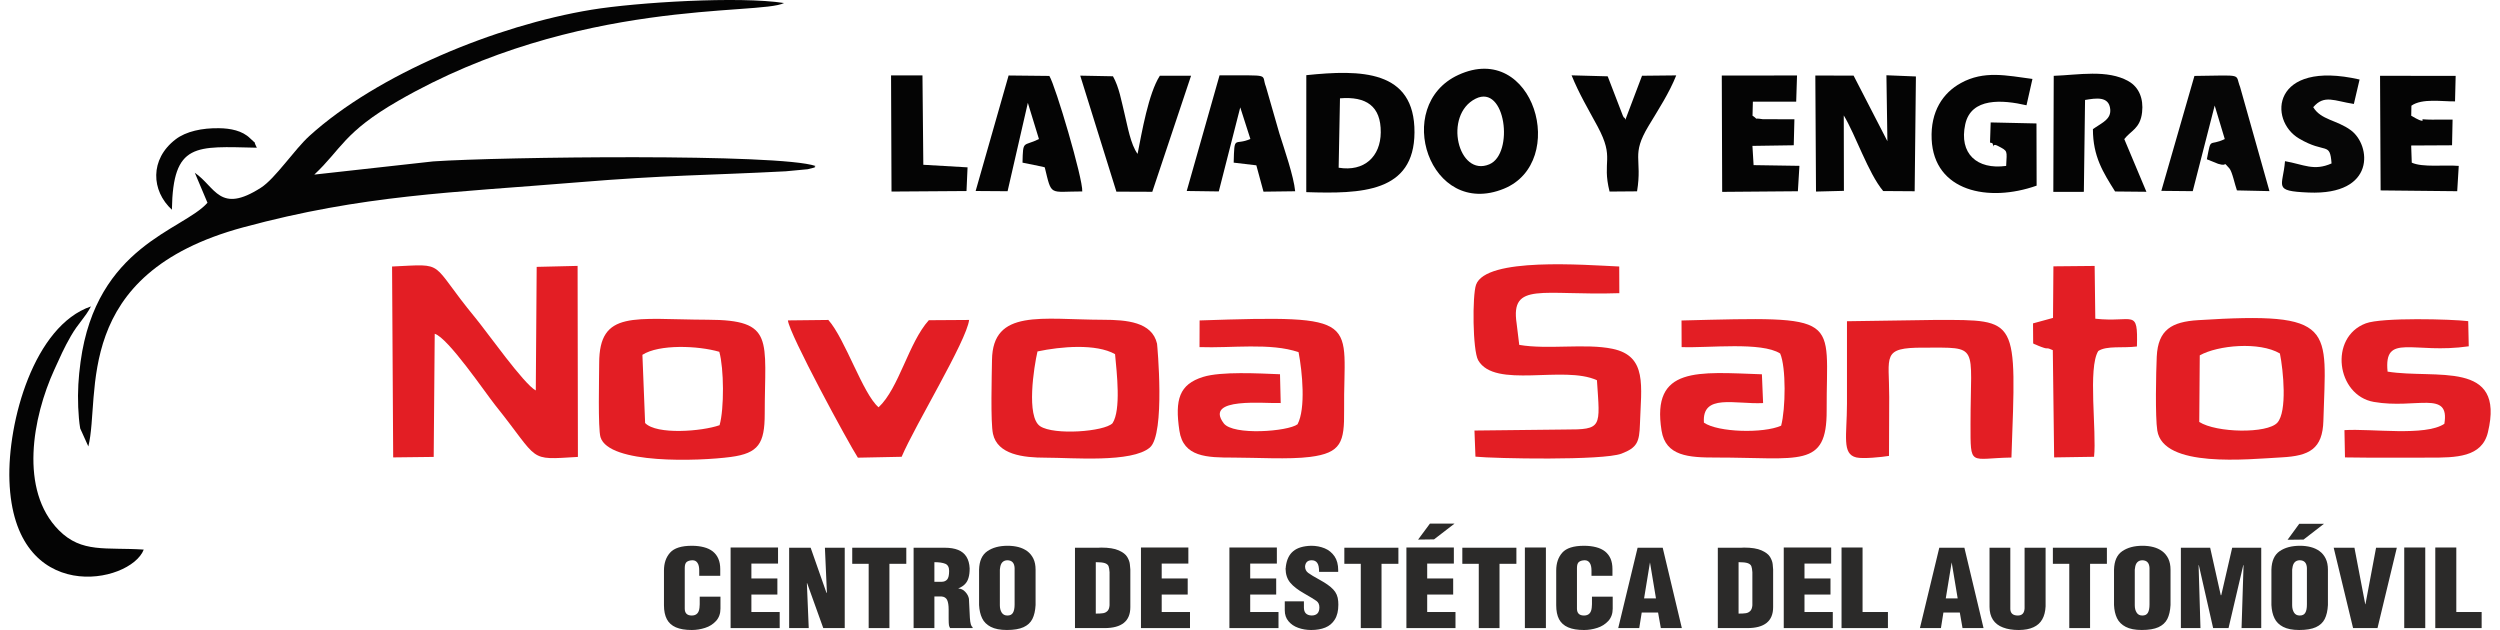 <?xml version="1.0" encoding="utf-8"?>
<!-- Generator: Adobe Illustrator 14.0.0, SVG Export Plug-In . SVG Version: 6.00 Build 43363)  -->
<!DOCTYPE svg PUBLIC "-//W3C//DTD SVG 1.1//EN" "http://www.w3.org/Graphics/SVG/1.1/DTD/svg11.dtd">
<svg version="1.1" id="Capa_1" xmlns="http://www.w3.org/2000/svg" xmlns:xlink="http://www.w3.org/1999/xlink" x="0px" y="0px"
	 width="250px" height="63px" viewBox="0 0 250 63" enable-background="new 0 0 250 63" xml:space="preserve">
<path fill="none" d="M110.488,56.314c-0.191-0.063-0.493-0.098-0.911-0.098v5.145c0.311,0,0.555-0.014,0.729-0.041
	c0.173-0.026,0.32-0.102,0.44-0.222s0.191-0.307,0.208-0.573v-3.301c-0.018-0.275-0.049-0.479-0.102-0.613
	C110.795,56.482,110.675,56.381,110.488,56.314z"/>
<path fill="none" d="M214.209,56.025c-0.413,0.021-0.653,0.279-0.707,0.773l-0.025,0.168v3.559c0,0.298,0.062,0.542,0.19,0.737
	c0.124,0.196,0.312,0.289,0.563,0.289c0.268,0,0.453-0.089,0.561-0.28c0.106-0.182,0.16-0.462,0.16-0.83v-3.475v-0.168
	C214.929,56.283,214.68,56.025,214.209,56.025z"/>
<path fill="none" d="M174.768,56.314c-0.191-0.063-0.492-0.098-0.91-0.098v5.145c0.311,0,0.555-0.014,0.732-0.041
	c0.174-0.026,0.316-0.102,0.436-0.222c0.12-0.12,0.191-0.307,0.213-0.573v-3.301c-0.018-0.275-0.053-0.479-0.105-0.613
	C175.078,56.482,174.955,56.381,174.768,56.314z"/>
<path fill="none" d="M111.506,35.416c-1.897-1.07-5.411-0.769-7.757-0.271c-0.36,1.547-1.146,6.545,0.267,7.478
	c1.391,0.924,6.419,0.542,7.237-0.298C112.119,40.996,111.679,37.277,111.506,35.416z"/>
<path fill="none" d="M94.526,56.376c-0.262-0.106-0.622-0.159-1.088-0.159v1.963h0.71c0.245,0,0.431-0.075,0.564-0.227
	c0.133-0.15,0.2-0.436,0.2-0.857C94.913,56.723,94.784,56.482,94.526,56.376z"/>
<polygon fill="none" points="194.577,59.842 195.768,59.842 195.168,56.238 "/>
<path fill="none" d="M100.715,56.025c-0.413,0.021-0.649,0.279-0.707,0.773l-0.022,0.168v3.559c0,0.298,0.062,0.542,0.187,0.737
	c0.129,0.196,0.315,0.289,0.568,0.289c0.262,0,0.449-0.089,0.556-0.28c0.111-0.182,0.164-0.462,0.164-0.83v-3.475v-0.168
	C101.435,56.283,101.19,56.025,100.715,56.025z"/>
<path fill="none" d="M71.958,42.52c0.471-1.652,0.44-5.673-0.027-7.339c-2.128-0.622-6.028-0.772-7.69,0.302l0.271,6.82
	C65.659,43.502,70.199,43.142,71.958,42.52z"/>
<polygon fill="none" points="164.408,59.842 165.598,59.842 164.998,56.238 "/>
<path fill="none" d="M227.736,42.267c1-1.12,0.596-5.22,0.254-6.917c-2.049-1.209-6.202-0.831-8.015,0.187l-0.05,6.659
	C221.637,43.293,226.724,43.382,227.736,42.267z"/>
<path fill="none" d="M229.949,56.025c-0.414,0.021-0.648,0.279-0.707,0.769l-0.026,0.173v3.559c0,0.298,0.067,0.542,0.19,0.737
	c0.125,0.196,0.316,0.289,0.569,0.289c0.263,0,0.448-0.089,0.556-0.28c0.111-0.182,0.16-0.462,0.16-0.83v-3.47v-0.173
	C230.668,56.278,230.42,56.025,229.949,56.025z"/>
<path fill="#E31E24" d="M163.994,42.408c0.121-3.78,0.765-6.801-2.75-7.529c-2.683-0.561-6.48,0.102-9.32-0.391l-0.262-2.15
	c-0.627-4.199,2.55-2.764,10.271-3.021l-0.01-2.666c-3.461-0.155-13.318-0.951-14.318,1.822c-0.381,1.062-0.346,6.574,0.214,7.553
	c1.657,2.896,8.556,0.466,11.875,1.998c0.307,4.714,0.587,4.936-3.19,4.928l-9.058,0.102l0.098,2.612
	c1.923,0.195,12.741,0.404,14.603-0.302C163.729,44.759,163.938,44.195,163.994,42.408z"/>
<path fill="#E31E24" d="M182.666,41.049c-0.044-9.516,1.813-9.413-14.514-9l0.01,2.661c2.714,0.103,7.979-0.552,9.854,0.64
	c0.604,1.377,0.547,5.539,0.098,7.219c-1.786,0.791-6.3,0.671-7.721-0.302c-0.219-2.94,3.1-1.821,5.917-1.959l-0.12-2.879
	c-6.384-0.218-11.07-0.835-10.035,5.633c0.408,2.56,2.727,2.692,5.41,2.692C179.983,45.75,182.693,46.865,182.666,41.049z"/>
<path fill="#E31E24" d="M119.96,32.044l-0.009,2.666c3.189,0.12,7.104-0.458,9.906,0.507c0.378,1.98,0.729,5.633-0.102,7.21
	c-0.951,0.724-6.451,1.146-7.384-0.099c-1.995-2.656,4.141-1.954,5.7-2.025l-0.071-2.879c-2.137-0.084-5.877-0.297-7.694,0.268
	c-2.381,0.746-2.83,2.256-2.368,5.37c0.391,2.657,2.759,2.696,5.411,2.696c2.217,0,5.566,0.201,7.65-0.066
	c3.137-0.395,3.443-1.488,3.412-4.643C134.318,31.906,136.563,31.489,119.96,32.044z"/>
<path fill="#E31E24" d="M114.989,44.75c1.563-1.342,0.733-10.303,0.715-10.383c-0.498-2.176-3.043-2.385-5.398-2.39
	c-6.122-0.013-11.04-1.128-11.106,4.021c-0.022,1.479-0.155,6.237,0.098,7.389c0.453,2.061,2.985,2.385,5.292,2.381
	C107.223,45.768,113.181,46.301,114.989,44.75z M104.016,42.622c-1.413-0.933-0.626-5.931-0.267-7.478
	c2.346-0.497,5.86-0.799,7.757,0.271c0.173,1.861,0.613,5.58-0.253,6.908C110.435,43.164,105.406,43.546,104.016,42.622z"/>
<path fill="#E31E24" d="M228.176,45.736c2.75-0.146,4.088-0.831,4.163-3.67c0.253-9.32,1.422-10.938-12.55-10.049
	c-2.582,0.164-3.985,0.929-4.114,3.643c-0.071,1.547-0.164,6.024,0.054,7.393C216.324,46.834,224.733,45.923,228.176,45.736z
	 M219.976,35.536c1.813-1.018,5.966-1.396,8.015-0.187c0.342,1.697,0.746,5.797-0.254,6.917c-1.013,1.115-6.1,1.026-7.811-0.071
	L219.976,35.536z"/>
<path fill="#E31E24" d="M53.668,26.687l-0.089,12.359c-1.195-0.631-4.842-5.807-6.038-7.255c-4.736-5.74-2.785-5.394-8.334-5.14
	l0.111,19.089l4.052-0.049l0.102-12.314c1.337,0.4,5.083,5.931,6.06,7.152c4.527,5.646,3.163,5.465,8.259,5.162L57.76,26.589
	L53.668,26.687z"/>
<path fill="#E31E24" d="M238.758,37.162c-0.391-3.928,2.555-1.724,8.117-2.532l-0.053-2.515c-1.662-0.204-8.628-0.391-10.25,0.223
	c-3.7,1.395-2.923,7.205,0.813,7.854c4.226,0.738,7.628-1.226,7.05,2.19c-1.91,1.271-7.254,0.462-9.99,0.631l0.053,2.728
	c2.795,0.049,5.606,0.014,8.4,0.022c2.711,0.005,5.287-0.022,5.892-2.528C250.549,35.936,243.583,37.936,238.758,37.162z"/>
<path fill="#E31E24" d="M73.078,45.696c2.781-0.368,3.39-1.354,3.394-4.305c0-7.455,1.04-9.396-5.687-9.418
	c-7.366-0.022-10.875-1.022-10.867,4.372c0,1.292-0.133,6.499,0.133,7.374C60.887,46.442,69.87,46.123,73.078,45.696z
	 M64.241,35.482c1.662-1.074,5.562-0.924,7.69-0.302c0.467,1.666,0.498,5.687,0.027,7.339c-1.759,0.622-6.299,0.982-7.446-0.217
	L64.241,35.482z"/>
<path fill="#E31E24" d="M209.406,45.679c0.271-2.542-0.631-8.912,0.422-10.578c0.845-0.556,2.466-0.271,3.865-0.453
	c0.107-3.887-0.32-2.354-4.162-2.776l-0.066-5.278l-4.123,0.04l-0.04,5.158l-1.999,0.547l0.014,2.008
	c0.079,0.053,0.199,0.094,0.266,0.119c0.063,0.027,0.188,0.09,0.262,0.116c0.076,0.03,0.183,0.075,0.263,0.103
	c0.075,0.031,0.178,0.062,0.253,0.088c0.471,0.16,0.244-0.07,0.92,0.244l0.133,10.725L209.406,45.679z"/>
<path fill="#E31E24" d="M90.164,45.679c1.364-3.208,6.478-11.556,6.749-13.684l-4.03,0.026c-2.026,2.244-2.972,6.789-5.024,8.708
	c-1.573-1.333-3.328-6.815-5.024-8.734l-4.043,0.045c0.107,1.319,6.069,12.306,6.997,13.728L90.164,45.679z"/>
<path fill="#E31E24" d="M192.334,34.764c5.686,0.004,4.718-0.423,4.718,7.618c0,4.381-0.106,3.438,4.092,3.372
	c0.497-14.069,0.759-13.75-7.468-13.763l-8.979,0.133v8.25c-0.005,3.221-0.529,5.028,0.938,5.371
	c0.662,0.155,2.531-0.031,3.265-0.155l0.022-5.887C188.926,35.572,188.113,34.759,192.334,34.764z"/>
<path fill="#040404" d="M184.391,19.085l-0.014-7.543c1.182,1.946,2.439,5.762,3.941,7.561l3.148,0.022l0.125-11.479l-2.949-0.12
	l0.098,6.593l-3.381-6.558l-3.826-0.009l0.067,11.604L184.391,19.085z"/>
<path fill="#040404" d="M130.631,7.517l-0.004,11.697c5.5,0.178,10.786,0.049,10.822-5.962
	C141.488,6.953,136.051,6.957,130.631,7.517z M133.865,16.771l0.133-6.939c2.604-0.209,4.105,0.759,4.078,3.416
	C138.05,15.656,136.434,17.193,133.865,16.771z"/>
<path fill="#040404" d="M145.829,7.495c-6.628,3.057-2.874,14.42,4.567,11.373C156.887,16.211,153.395,4.007,145.829,7.495z
	 M148.939,16.429c-3.129,1.328-4.635-4.936-1.373-6.562C150.569,8.374,151.432,15.371,148.939,16.429z"/>
<path fill="#040404" d="M199.365,14.672C199.369,14.693,199.371,14.698,199.365,14.672L199.365,14.672z"/>
<path fill="#040404" d="M203.662,18.565l-0.014-6.22l-4.58-0.102l-0.066,2.008c0.076,0.062,0.218,0.004,0.262,0.115
	c0.07,0.187,0.094,0.271,0.102,0.305c-0.013-0.071-0.018-0.308,0.405-0.087c1.053,0.546,0.915,0.444,0.845,2.008
	c-2.924,0.4-4.728-1.239-4.092-4.158c0.582-2.701,3.719-2.461,6.126-1.906l0.595-2.634c-2.598-0.342-4.833-0.866-7.156,0.409
	c-1.795,0.986-3.048,2.839-2.924,5.624C193.4,19.143,198.838,20.271,203.662,18.565z"/>
<path fill="#040404" d="M208.505,9.996c1.11-0.187,2.395-0.395,2.519,0.933c0.084,0.959-0.725,1.302-1.506,1.83
	c-0.049,0.036-0.156,0.098-0.227,0.156c0,2.746,1.035,4.345,2.217,6.233l3.132,0.031l-2.212-5.269
	c0.652-0.853,1.6-1.044,1.781-2.688c0.15-1.341-0.298-2.492-1.346-3.092c-2.119-1.213-5.052-0.631-7.49-0.546l-0.041,11.604
	l3.053-0.004L208.505,9.996z"/>
<path fill="#040404" d="M121.879,19.143l2.146-8.405l1.013,3.159c-1.612,0.711-1.595-0.489-1.67,2.368l2.266,0.267l0.715,2.634
	l3.168-0.04c-0.146-1.515-1.07-4.158-1.576-5.771l-1.342-4.669c-0.533-1.346,0.688-1.124-4.643-1.155l-3.283,11.568L121.879,19.143z
	"/>
<path fill="#040404" d="M102.785,10.285l1.11,3.621c-1.59,0.786-1.59,0.036-1.644,2.359l1.923,0.391
	c0.076,0.022,0.205,0.04,0.302,0.08c0.715,2.937,0.417,2.408,3.75,2.408c0.08-1.249-2.683-10.591-3.292-11.551l-4.074-0.044
	l-3.296,11.551l3.194,0.022L102.785,10.285z"/>
<path fill="#060606" d="M221.469,10.556l1.008,3.35c-1.617,0.773-1.342-0.289-1.791,2.021l1.125,0.453
	c1.105,0.342,0.346-0.391,1.123,0.453c0.285,0.311,0.564,1.684,0.76,2.208l3.252,0.071L224.01,8.699
	c-0.543-1.364,0.453-1.16-4.567-1.106l-3.31,11.493l3.141,0.031L221.469,10.556z"/>
<path fill="#040404" d="M179.788,19.125l0.155-2.541l-4.584-0.071l-0.116-1.924l4.132-0.062l0.066-2.599l-3.168-0.009
	c-1.208-0.191-0.222,0.182-1.021-0.347l0.035-1.404h4.332l0.084-2.621l-7.525,0.009l0.04,11.631L179.788,19.125z"/>
<path fill="#040404" d="M245.721,19.121l0.154-2.532c-1.496-0.12-3.607,0.173-4.699-0.324l-0.059-1.715l4.088-0.022l0.053-2.568
	c-0.715-0.018-1.381,0.013-2.043,0.004c-0.24-0.004-0.765-0.009-0.982-0.04c-0.004-0.004,0.355,0.52-1.11-0.351l0.018-1.004
	c1.066-0.76,3.074-0.409,4.362-0.431l0.063-2.55l-7.561-0.009l0.057,11.462L245.721,19.121z"/>
<path fill="#040404" d="M115.229,19.179l3.878-11.608l-3.123,0.004c-1.137,1.772-1.795,5.642-2.226,7.814
	c-0.702-0.951-1.004-2.799-1.297-3.985c-0.324-1.315-0.542-2.67-1.164-3.776l-3.274-0.063l3.616,11.6L115.229,19.179z"/>
<path fill="#060606" d="M229.904,13.852c2.666,1.577,3.088,0.271,3.252,2.492c-1.777,0.786-2.764,0.106-4.656-0.227
	c-0.203,2.572-1.27,2.981,2.346,3.136c6.775,0.293,6.265-4.745,4.234-6.233c-1.412-1.035-2.977-1.013-3.758-2.301
	c1.105-1.292,2.101-0.622,4.064-0.324l0.572-2.443C227.168,5.944,226.809,12.026,229.904,13.852z"/>
<path fill="#040404" d="M160.956,19.156l2.75-0.022c0.546-3.341-0.631-3.59,1.159-6.557c1-1.662,2.062-3.288,2.759-5.038
	l-3.421,0.036l-1.666,4.398c-0.008-0.053-0.084-0.253-0.106-0.2s-0.124-0.165-0.151-0.218l-1.51-3.923l-3.611-0.098
	c0.75,1.844,1.63,3.31,2.607,5.122C161.502,15.9,160.17,16.02,160.956,19.156z"/>
<polygon fill="#040404" points="96.65,19.103 96.756,16.735 92.332,16.478 92.247,7.543 89.106,7.543 89.151,19.156 "/>
<path fill="#040404" d="M81.554,16.598c-3.643-1.267-31.493-0.916-38.237-0.458l-11.888,1.32c2.71-2.533,2.932-4.229,8.392-7.375
	C57.733-0.24,75.987,1.555,78.404,0.302c-4.483-0.698-14.736-0.067-19.241,0.67C49.612,2.541,37.737,7.428,30.94,13.594
	c-1.515,1.377-3.408,4.256-4.852,5.18c-4.145,2.656-4.527-0.071-6.606-1.497l1.266,2.999C18.31,23.039,9.633,24.55,8.056,36.189
	c-0.213,1.572-0.298,2.936-0.235,4.531c0.031,0.68,0.089,1.51,0.2,2.123l0.813,1.8c1.266-5.091-1.808-17.237,15.496-21.911
	c12.053-3.261,20.769-3.452,33.404-4.496c8.97-0.742,12.915-0.693,20.835-1.106l2.208-0.208
	C82.163,16.558,81.145,16.873,81.554,16.598z"/>
<path fill="#040404" d="M5.431,36.971c0.582-1.271,0.955-2.15,1.657-3.367c0.764-1.328,1.381-1.777,2.008-2.963
	c-5.682,1.937-8.361,11.51-8.152,17.441c0.439,12.612,12.115,10.315,13.43,6.877c-3.794-0.249-6.197,0.373-8.485-1.933
	C1.908,49.02,3.258,41.733,5.431,36.971z"/>
<path fill="#040404" d="M25.684,14.771c-0.488-0.955,0.156-0.125-0.675-0.942c-0.777-0.764-1.959-0.995-3.109-1.008
	c-1.684-0.027-3.292,0.311-4.341,1.115c-2.607,1.999-2.43,5.145-0.369,7.037C17.297,14.212,19.567,14.643,25.684,14.771z"/>
<path fill="#2B2A29" d="M69.972,60.419l-0.022,0.342c-0.049,0.528-0.307,0.791-0.773,0.791c-0.466,0-0.702-0.231-0.702-0.692v-4.061
	c0-0.303,0.066-0.502,0.195-0.605c0.133-0.102,0.32-0.159,0.56-0.168h0.022c0.213,0,0.377,0.084,0.493,0.258
	c0.12,0.168,0.178,0.426,0.178,0.768v0.529h2.101v-0.529v-0.146c0-0.395-0.062-0.741-0.191-1.035
	c-0.125-0.293-0.311-0.533-0.555-0.729c-0.244-0.19-0.538-0.332-0.893-0.422c-0.351-0.093-0.75-0.142-1.208-0.142
	c-1.035,0-1.759,0.231-2.168,0.688s-0.613,1.049-0.613,1.79v3.47c0,0.564,0.098,1.031,0.289,1.395
	c0.191,0.365,0.493,0.636,0.902,0.813C68,62.911,68.528,63,69.177,63c0.449,0,0.893-0.071,1.333-0.213
	c0.44-0.139,0.804-0.373,1.097-0.693c0.293-0.324,0.44-0.737,0.44-1.234v-1.191h-2.075V60.419z"/>
<polygon fill="#2B2A29" points="75.139,59.455 77.738,59.455 77.738,57.847 75.139,57.847 75.139,56.358 77.804,56.358 
	77.804,54.75 73.06,54.75 73.06,62.809 77.969,62.809 77.969,61.201 75.139,61.201 "/>
<polygon fill="#2B2A29" points="82.691,59.272 82.643,59.272 81.065,54.772 78.915,54.772 78.915,62.809 80.874,62.809 
	80.688,58.331 80.71,58.309 82.327,62.809 84.473,62.809 84.473,54.772 82.491,54.772 "/>
<polygon fill="#2B2A29" points="85.224,56.381 86.867,56.381 86.867,62.809 88.942,62.809 88.942,56.381 90.63,56.381 90.63,54.772 
	85.224,54.772 "/>
<path fill="#2B2A29" d="M96.987,61.778l-0.093-1.897c-0.04-0.239-0.16-0.475-0.364-0.692c-0.204-0.222-0.436-0.333-0.697-0.333
	c0.018-0.018,0.026-0.027,0.026-0.027c0.262-0.111,0.48-0.248,0.64-0.418c0.16-0.164,0.28-0.373,0.351-0.626
	c0.08-0.257,0.116-0.573,0.116-0.946c-0.022-0.471-0.133-0.861-0.324-1.168c-0.191-0.307-0.471-0.533-0.831-0.68
	c-0.364-0.146-0.809-0.218-1.337-0.218h-3.114v8.036h2.079v-3.162h0.71c0.271,0.021,0.458,0.137,0.564,0.351
	c0.102,0.218,0.151,0.537,0.151,0.964v0.906c0,0.338,0.014,0.555,0.031,0.652c0.018,0.099,0.058,0.191,0.115,0.289h2.248v-0.106
	C97.112,62.648,97.023,62.343,96.987,61.778z M94.713,57.953c-0.133,0.151-0.32,0.227-0.564,0.227h-0.71v-1.963
	c0.466,0,0.826,0.053,1.088,0.159c0.257,0.106,0.386,0.347,0.386,0.72C94.913,57.518,94.846,57.803,94.713,57.953z"/>
<path fill="#2B2A29" d="M102.723,55.114c-0.262-0.187-0.555-0.324-0.884-0.409c-0.329-0.084-0.689-0.128-1.075-0.128
	c-0.831,0-1.511,0.182-2.035,0.546c-0.524,0.36-0.8,0.973-0.822,1.849v3.532c0.026,0.51,0.128,0.95,0.302,1.314
	c0.173,0.369,0.462,0.657,0.866,0.866c0.404,0.209,0.942,0.315,1.617,0.315c0.698,0,1.249-0.094,1.657-0.279
	c0.413-0.188,0.707-0.463,0.889-0.822c0.182-0.364,0.289-0.826,0.32-1.395v-3.532c0-0.431-0.071-0.8-0.222-1.11
	C103.185,55.555,102.98,55.306,102.723,55.114z M101.461,56.967v3.475c0,0.368-0.053,0.648-0.164,0.83
	c-0.107,0.191-0.293,0.28-0.556,0.28c-0.253,0-0.439-0.093-0.568-0.289c-0.125-0.195-0.187-0.439-0.187-0.737v-3.559l0.022-0.168
	c0.058-0.494,0.293-0.752,0.707-0.773c0.475,0,0.72,0.258,0.746,0.773V56.967z"/>
<path fill="#2B2A29" d="M112.723,55.696c-0.151-0.253-0.431-0.471-0.849-0.657s-1-0.28-1.755-0.28c-0.036,0-0.089,0.005-0.16,0.009
	c-0.071,0-0.124,0.005-0.16,0.005h-2.301v8.036h2.95c1.724,0,2.586-0.697,2.586-2.092v-3.771c-0.009-0.121-0.027-0.299-0.049-0.525
	C112.963,56.193,112.874,55.954,112.723,55.696z M110.955,60.525c-0.018,0.267-0.088,0.453-0.208,0.573s-0.267,0.195-0.44,0.222
	c-0.173,0.027-0.417,0.041-0.729,0.041v-5.145c0.417,0,0.72,0.035,0.911,0.098c0.187,0.066,0.307,0.168,0.364,0.297
	c0.053,0.134,0.084,0.338,0.102,0.613V60.525z"/>
<polygon fill="#2B2A29" points="116.17,59.455 118.77,59.455 118.77,57.847 116.17,57.847 116.17,56.358 118.836,56.358 
	118.836,54.75 114.096,54.75 114.096,62.809 119,62.809 119,61.201 116.17,61.201 "/>
<polygon fill="#2B2A29" points="125.02,59.455 127.619,59.455 127.619,57.847 125.02,57.847 125.02,56.358 127.686,56.358 
	127.686,54.75 122.941,54.75 122.941,62.809 127.85,62.809 127.85,61.201 125.02,61.201 "/>
<path fill="#2B2A29" d="M133.314,58.936c-0.298-0.312-0.733-0.618-1.302-0.93c-0.569-0.311-0.96-0.546-1.177-0.705
	c-0.223-0.16-0.33-0.383-0.33-0.662c0.045-0.409,0.268-0.613,0.662-0.613c0.24,0,0.428,0.084,0.551,0.258
	c0.129,0.168,0.191,0.471,0.191,0.901h1.91v-0.173c0-0.547-0.119-1.009-0.363-1.373c-0.25-0.364-0.578-0.635-0.986-0.805
	c-0.409-0.168-0.857-0.257-1.352-0.257c-0.785,0.022-1.386,0.2-1.795,0.542c-0.412,0.338-0.656,0.853-0.741,1.537
	c0,0.08-0.009,0.146-0.026,0.204c0.008,0.577,0.164,1.044,0.467,1.408c0.301,0.364,0.768,0.724,1.395,1.079
	c0.626,0.355,1.035,0.609,1.227,0.747c0.195,0.142,0.293,0.355,0.293,0.644c0,0.543-0.263,0.813-0.791,0.813
	c-0.507-0.026-0.756-0.289-0.756-0.791V60.13h-1.914v0.897c0,0.436,0.124,0.8,0.369,1.093c0.248,0.298,0.572,0.521,0.977,0.662
	c0.404,0.146,0.84,0.218,1.297,0.218c0.533,0,1.004-0.08,1.408-0.244s0.725-0.432,0.955-0.809c0.236-0.378,0.352-0.866,0.352-1.475
	c0-0.151-0.004-0.268-0.014-0.343C133.789,59.642,133.616,59.246,133.314,58.936z"/>
<polygon fill="#2B2A29" points="134.434,56.381 136.078,56.381 136.078,62.809 138.152,62.809 138.152,56.381 139.84,56.381 
	139.84,54.772 134.434,54.772 "/>
<polygon fill="#2B2A29" points="145.455,52.359 142.994,52.359 141.809,53.959 143.403,53.938 "/>
<polygon fill="#2B2A29" points="142.719,59.455 145.318,59.455 145.318,57.847 142.719,57.847 142.719,56.358 145.385,56.358 
	145.385,54.75 140.641,54.75 140.641,62.809 145.549,62.809 145.549,61.201 142.719,61.201 "/>
<polygon fill="#2B2A29" points="146.233,56.381 147.877,56.381 147.877,62.809 149.951,62.809 149.951,56.381 151.64,56.381 
	151.64,54.772 146.233,54.772 "/>
<rect x="152.488" y="54.75" fill="#2B2A29" width="2.102" height="8.059"/>
<path fill="#2B2A29" d="M159.197,60.419l-0.023,0.342c-0.049,0.528-0.307,0.791-0.772,0.791c-0.471,0-0.706-0.231-0.706-0.692
	v-4.061c0-0.303,0.066-0.502,0.199-0.605c0.129-0.102,0.316-0.159,0.556-0.168h0.022c0.213,0,0.377,0.084,0.498,0.258
	c0.115,0.168,0.178,0.426,0.178,0.768v0.529h2.096v-0.529v-0.146c0-0.395-0.062-0.741-0.186-1.035
	c-0.129-0.293-0.312-0.533-0.556-0.729c-0.245-0.19-0.542-0.332-0.894-0.422c-0.355-0.093-0.755-0.142-1.208-0.142
	c-1.04,0-1.764,0.231-2.173,0.688c-0.404,0.457-0.607,1.049-0.607,1.79v3.47c0,0.564,0.093,1.031,0.283,1.395
	c0.195,0.365,0.494,0.636,0.906,0.813c0.409,0.178,0.938,0.267,1.591,0.267c0.448,0,0.889-0.071,1.329-0.213
	c0.439-0.139,0.803-0.373,1.102-0.693c0.293-0.324,0.439-0.737,0.439-1.234v-1.191h-2.074V60.419z"/>
<path fill="#2B2A29" d="M163.76,54.772l-1.938,8.036h2.102l0.248-1.555h1.635l0.275,1.555h2.102l-1.914-8.036H163.76z
	 M164.408,59.842l0.59-3.604l0.6,3.604H164.408z"/>
<path fill="#2B2A29" d="M177.007,55.696c-0.151-0.253-0.436-0.471-0.853-0.657c-0.414-0.187-1-0.28-1.751-0.28
	c-0.04,0-0.093,0.005-0.164,0.009c-0.071,0-0.124,0.005-0.16,0.005h-2.297v8.036h2.946c1.723,0,2.585-0.697,2.585-2.092v-3.771
	c-0.009-0.121-0.022-0.299-0.044-0.525C177.246,56.193,177.158,55.954,177.007,55.696z M175.238,60.525
	c-0.021,0.267-0.093,0.453-0.213,0.573c-0.119,0.12-0.262,0.195-0.436,0.222c-0.178,0.027-0.422,0.041-0.732,0.041v-5.145
	c0.418,0,0.719,0.035,0.91,0.098c0.188,0.066,0.311,0.168,0.365,0.297c0.053,0.134,0.088,0.338,0.105,0.613V60.525z"/>
<polygon fill="#2B2A29" points="180.449,59.455 183.049,59.455 183.049,57.847 180.449,57.847 180.449,56.358 183.119,56.358 
	183.119,54.75 178.375,54.75 178.375,62.809 183.279,62.809 183.279,61.201 180.449,61.201 "/>
<polygon fill="#2B2A29" points="186.256,54.75 184.154,54.75 184.154,62.809 188.793,62.809 188.793,61.201 186.256,61.201 "/>
<path fill="#2B2A29" d="M193.929,54.772l-1.937,8.036h2.101l0.249-1.555h1.639l0.271,1.555h2.102l-1.915-8.036H193.929z
	 M194.577,59.842l0.591-3.604l0.6,3.604H194.577z"/>
<path fill="#2B2A29" d="M202.459,60.836c-0.027,0.48-0.25,0.716-0.676,0.716c-0.476,0-0.729-0.209-0.751-0.631v-6.148h-2.079v5.904
	c0,0.52,0.115,0.95,0.342,1.302c0.231,0.346,0.564,0.604,1.004,0.768c0.44,0.17,0.965,0.254,1.582,0.254
	c0.596-0.004,1.088-0.098,1.471-0.279c0.387-0.178,0.68-0.44,0.875-0.791c0.199-0.347,0.307-0.782,0.333-1.297v-5.86h-2.101V60.836z
	"/>
<polygon fill="#2B2A29" points="205.288,56.381 206.928,56.381 206.928,62.809 209.007,62.809 209.007,56.381 210.69,56.381 
	210.69,54.772 205.288,54.772 "/>
<path fill="#2B2A29" d="M216.213,55.114c-0.258-0.187-0.556-0.324-0.885-0.409c-0.328-0.084-0.684-0.128-1.07-0.128
	c-0.836,0-1.51,0.182-2.039,0.546c-0.524,0.36-0.795,0.973-0.817,1.849v3.532c0.022,0.51,0.124,0.95,0.298,1.314
	c0.178,0.369,0.467,0.657,0.871,0.866c0.398,0.209,0.937,0.315,1.611,0.315c0.698,0,1.254-0.094,1.662-0.279
	c0.408-0.188,0.707-0.463,0.889-0.822c0.182-0.364,0.289-0.826,0.32-1.395v-3.532c0-0.431-0.076-0.8-0.223-1.11
	C216.68,55.555,216.471,55.306,216.213,55.114z M214.951,56.967v3.475c0,0.368-0.054,0.648-0.16,0.83
	c-0.107,0.191-0.293,0.28-0.561,0.28c-0.252,0-0.439-0.093-0.563-0.289c-0.129-0.195-0.19-0.439-0.19-0.737v-3.559l0.025-0.168
	c0.054-0.494,0.294-0.752,0.707-0.773c0.471,0,0.72,0.258,0.742,0.773V56.967z"/>
<polygon fill="#2B2A29" points="222.125,59.521 222.076,59.521 221.016,54.772 218.088,54.772 218.088,62.809 220.047,62.809 
	219.859,56.51 219.883,56.51 221.313,62.809 222.854,62.809 224.329,56.51 224.355,56.51 224.156,62.809 226.124,62.809 
	226.124,54.772 223.219,54.772 "/>
<path fill="#2B2A29" d="M231.953,55.114c-0.258-0.19-0.557-0.324-0.885-0.409c-0.324-0.084-0.684-0.128-1.07-0.128
	c-0.831,0-1.511,0.182-2.035,0.542c-0.523,0.364-0.799,0.977-0.822,1.848v3.537c0.027,0.51,0.125,0.95,0.303,1.314
	c0.174,0.369,0.462,0.657,0.866,0.866S229.247,63,229.922,63c0.702,0,1.254-0.094,1.662-0.279c0.413-0.188,0.706-0.463,0.889-0.822
	c0.182-0.364,0.289-0.826,0.319-1.395v-3.537c0-0.426-0.071-0.795-0.222-1.105C232.419,55.55,232.215,55.301,231.953,55.114z
	 M230.691,56.972v3.47c0,0.368-0.049,0.648-0.16,0.83c-0.107,0.191-0.293,0.28-0.556,0.28c-0.253,0-0.444-0.093-0.569-0.289
	c-0.123-0.195-0.19-0.439-0.19-0.737v-3.559l0.026-0.173c0.059-0.489,0.293-0.747,0.707-0.769c0.471,0,0.719,0.253,0.742,0.773
	V56.972z"/>
<polygon fill="#2B2A29" points="228.758,53.977 230.354,53.959 232.393,52.383 229.922,52.383 "/>
<polygon fill="#2B2A29" points="236.546,60.419 236.523,60.419 235.444,54.772 233.369,54.772 235.307,62.809 237.75,62.809 
	239.683,54.772 237.607,54.772 "/>
<rect x="240.424" y="54.75" fill="#2B2A29" width="2.102" height="8.059"/>
<polygon fill="#2B2A29" points="245.631,54.75 243.529,54.75 243.529,62.809 248.164,62.809 248.164,61.201 245.631,61.201 "/>
</svg>
